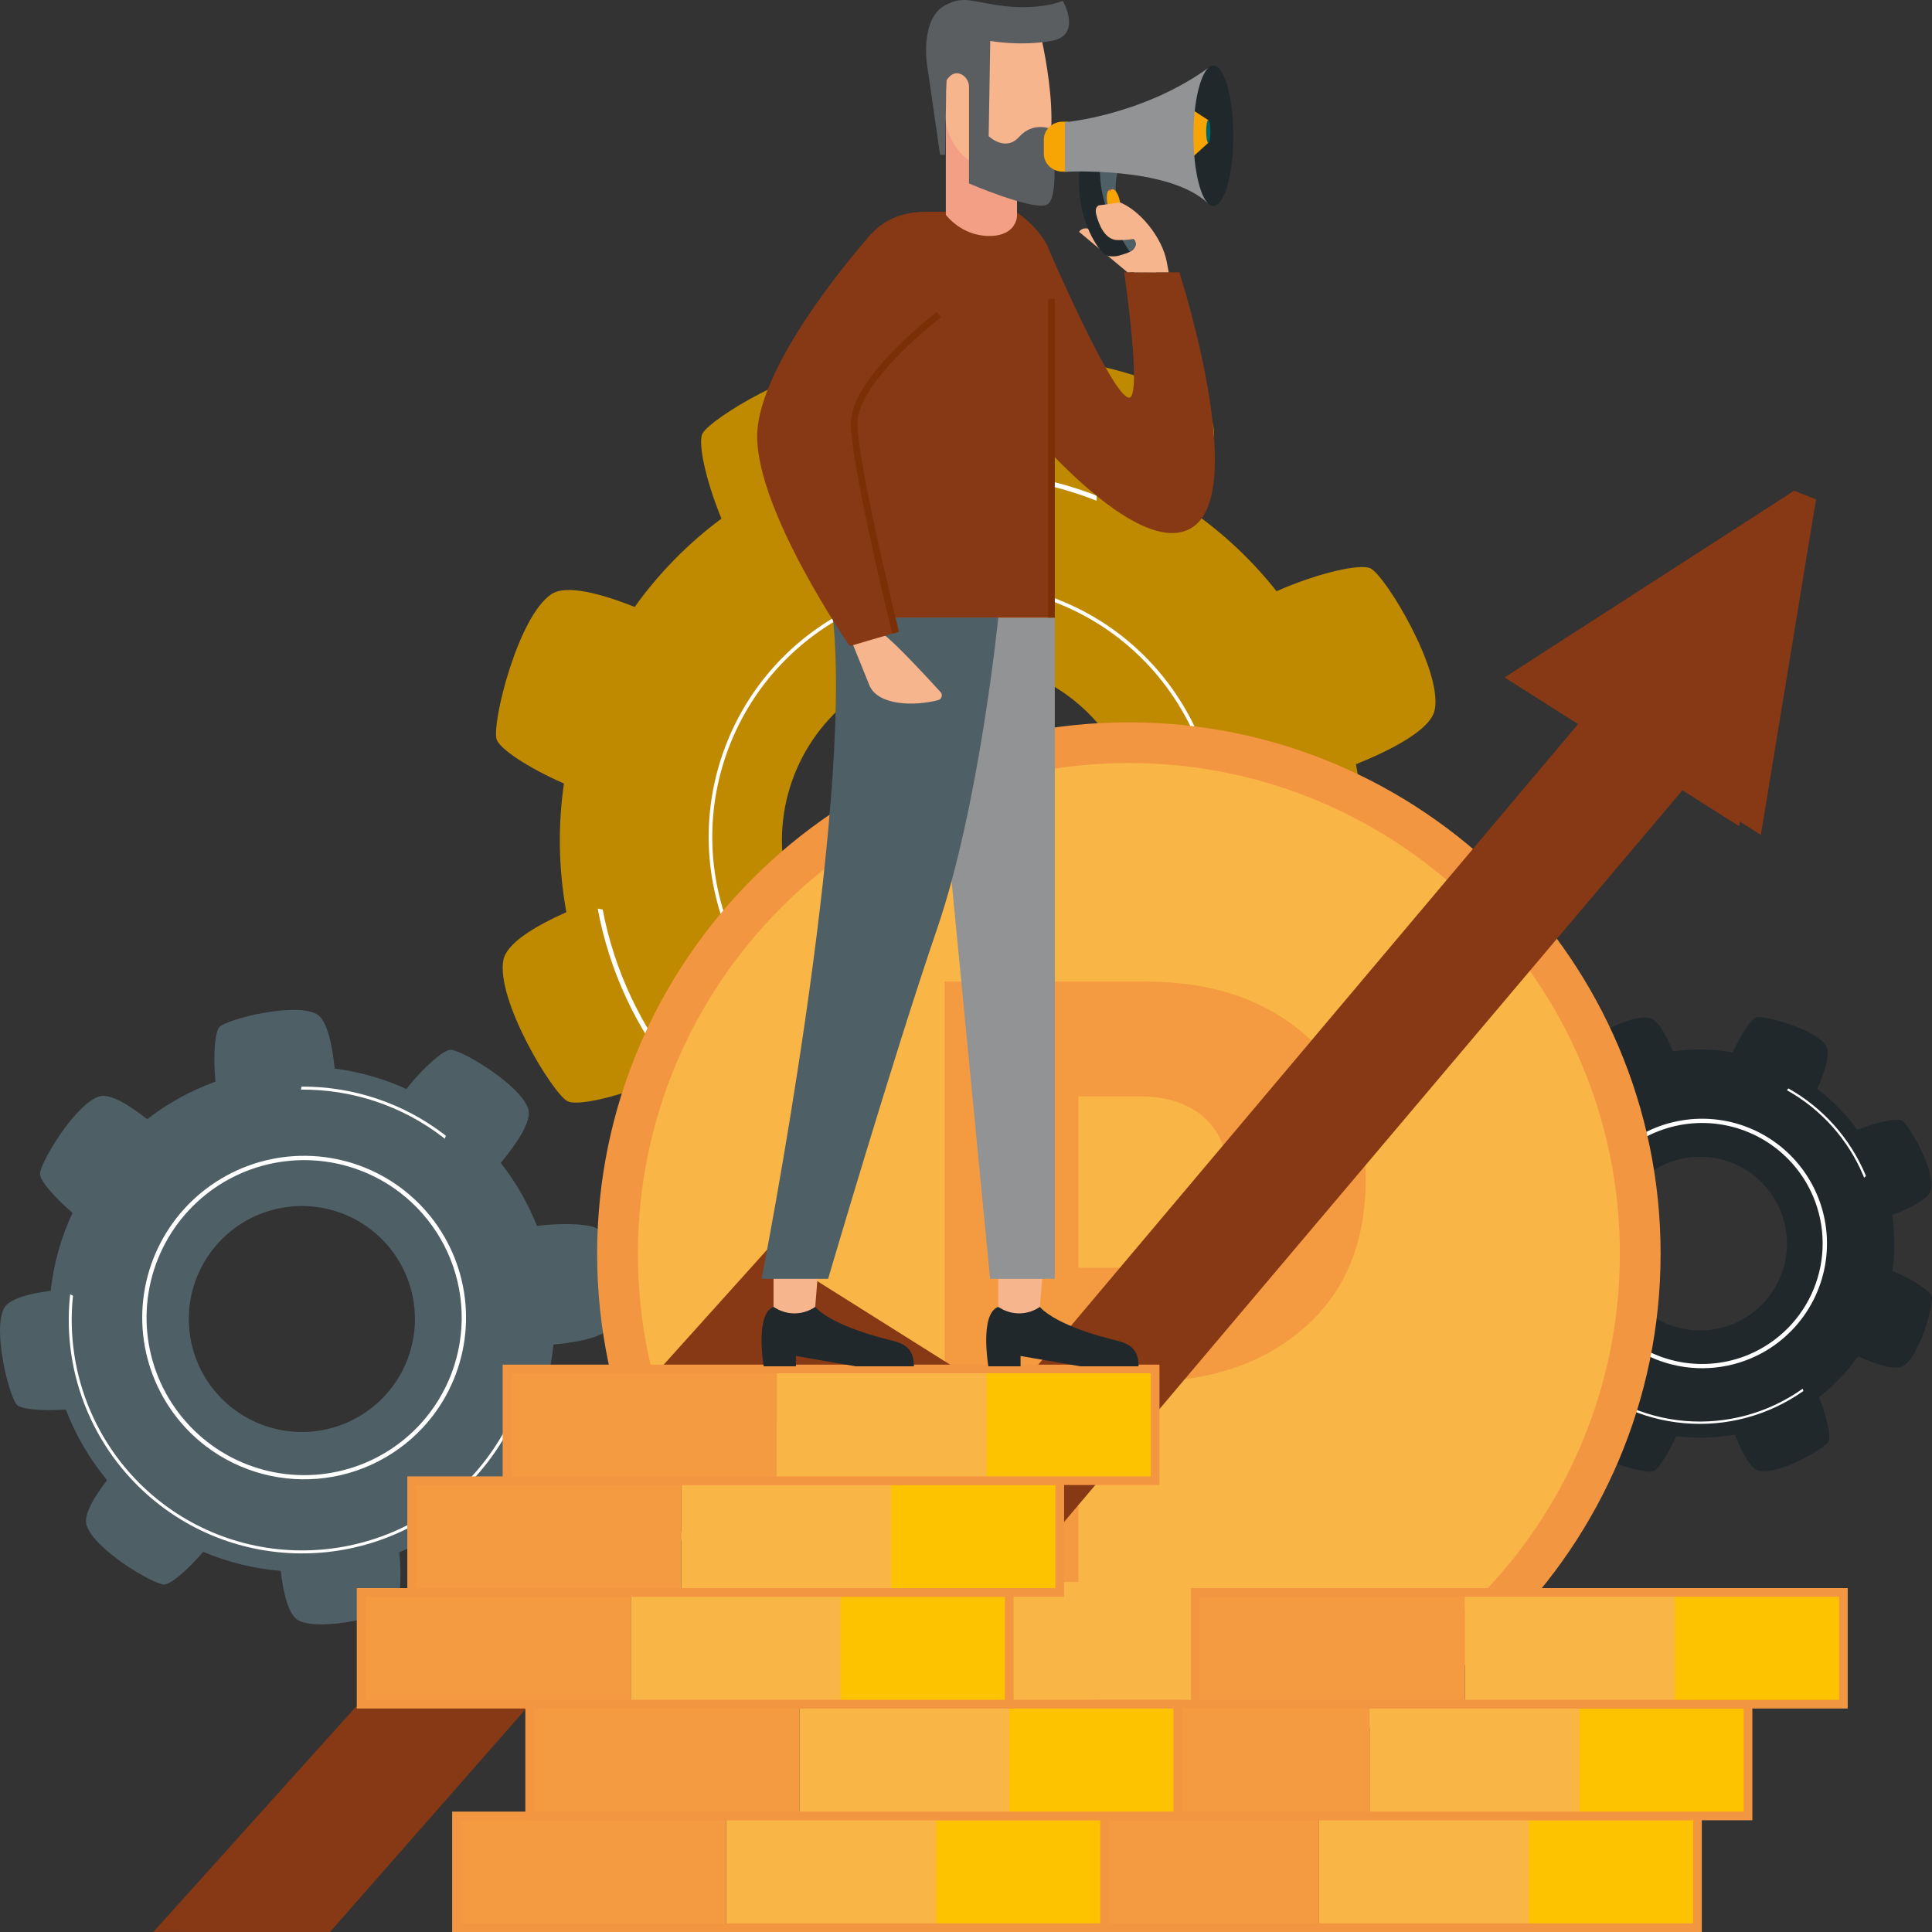 <svg width="252" height="252" viewBox="0 0 252 252" fill="none" xmlns="http://www.w3.org/2000/svg">
<rect x="0" y="0" width="252" height="252" fill="#333333" stroke="none"/>
<g clip-path="url(#clip0_1059_11829)">
<path d="M188.032 121.349C187.621 120.009 183.118 117.092 177.552 114.879C178.068 109.809 177.836 104.691 176.863 99.688C181.717 97.72 186.631 95.137 187.139 92.59C188.168 87.427 180.759 75.194 178.79 74.149C177.53 73.48 172.117 74.652 166.503 77.111C163.373 73.15 159.684 69.664 155.551 66.762C157.598 61.931 159.256 56.609 157.814 54.447C154.893 50.072 140.994 46.654 138.872 47.306C137.537 47.715 134.631 52.187 132.414 57.726C127.286 57.03 122.083 57.103 116.977 57.941C115.04 53.267 112.545 48.691 110.089 48.196C104.923 47.166 92.682 54.57 91.633 56.538C91.011 57.708 91.982 62.475 94.1 67.646C89.752 70.874 85.935 74.761 82.787 79.165C78.378 77.416 73.867 76.203 71.921 77.5C67.543 80.419 64.123 94.308 64.775 96.44C65.141 97.641 68.796 100.108 73.557 102.201C72.751 107.774 72.857 113.44 73.871 118.979C69.781 120.805 66.103 123.014 65.666 125.191C64.637 130.354 72.046 142.589 74.015 143.634C75.092 144.209 79.257 143.419 83.968 141.627C87.447 146.13 91.64 150.033 96.382 153.181C94.787 157.354 93.762 161.492 94.991 163.336C97.912 167.711 111.811 171.129 113.944 170.477C115.147 170.109 117.627 166.44 119.723 161.658C125.242 162.265 130.822 161.986 136.252 160.832C138.125 165.147 140.439 169.137 142.71 169.593C147.876 170.624 160.119 163.217 161.165 161.251C161.792 160.075 160.806 155.267 158.666 150.066C162.769 146.709 166.335 142.746 169.239 138.313C173.884 140.223 178.822 141.666 180.884 140.289C185.262 137.368 188.685 123.47 188.032 121.349ZM117.153 131.522C112.817 129.888 109.063 127.006 106.367 123.239C103.67 119.473 102.151 114.993 102.002 110.364C101.854 105.735 103.082 101.167 105.532 97.236C107.982 93.305 111.543 90.188 115.765 88.28C119.987 86.371 124.681 85.757 129.253 86.515C133.825 87.272 138.069 89.368 141.449 92.536C144.829 95.704 147.193 99.803 148.242 104.313C149.291 108.824 148.978 113.545 147.342 117.878C145.149 123.687 140.736 128.388 135.075 130.947C129.414 133.506 122.967 133.713 117.153 131.522Z" fill="#BF8900"/>
<path d="M114.013 140.371C96.812 133.89 88.095 114.63 94.58 97.443C101.066 80.256 120.339 71.537 137.544 78.021C154.749 84.504 163.46 103.762 156.972 120.951C150.485 138.141 131.215 146.854 114.013 140.371ZM137.374 78.464C120.416 72.073 101.427 80.66 95.024 97.608C88.62 114.556 97.223 133.531 114.181 139.93C131.138 146.33 150.127 137.734 156.531 120.786C162.934 103.838 154.333 84.853 137.374 78.464Z" fill="white"/>
<path d="M173.454 116.86C173.256 116.759 173.06 116.656 172.868 116.546C172.378 119.992 171.512 123.373 170.285 126.63C160.984 151.277 133.355 163.766 108.7 154.473C92.557 148.388 81.622 134.449 78.609 118.633C78.394 118.603 78.178 118.562 77.963 118.516C80.933 134.632 92.036 148.853 108.472 155.054C133.454 164.467 161.436 151.817 170.866 126.85C172.082 123.621 172.95 120.273 173.454 116.86Z" fill="white"/>
<path d="M111.544 64.14C121.655 61.009 132.522 61.339 142.423 65.08C142.626 65.155 142.82 65.243 143.02 65.321C143.02 65.106 143.033 64.891 143.046 64.663C142.91 64.609 142.779 64.551 142.643 64.499C132.654 60.726 121.693 60.378 111.484 63.508C111.499 63.718 111.529 63.927 111.544 64.14Z" fill="white"/>
<path d="M74.997 190.456C74.997 189.576 72.806 187.002 69.852 184.661C71.082 181.698 71.87 178.57 72.19 175.377C75.473 175.07 78.904 174.403 79.67 172.962C81.226 170.038 78.979 161.32 77.98 160.333C77.335 159.7 73.862 159.427 70.035 159.903C68.869 156.948 67.277 154.179 65.311 151.684C67.42 149.141 69.385 146.233 68.907 144.669C67.939 141.503 60.179 136.925 58.776 136.925C57.898 136.925 55.332 139.1 52.998 142.038C50.033 140.691 46.883 139.794 43.652 139.375C43.33 136.207 42.658 132.993 41.27 132.255C38.344 130.7 29.62 132.946 28.632 133.944C28.045 134.535 27.771 137.586 28.105 141.085C24.899 142.245 21.894 143.897 19.198 145.981C16.856 144.131 14.357 142.582 12.956 143.013C9.787 143.978 5.207 151.733 5.207 153.135C5.207 153.925 6.965 156.074 9.458 158.197C7.962 161.411 6.998 164.846 6.604 168.369C3.806 168.731 1.19 169.397 0.534 170.63C-1.022 173.553 1.225 182.271 2.224 183.259C2.77 183.803 5.422 184.081 8.586 183.85C9.864 187.195 11.682 190.307 13.967 193.063C12.245 195.29 10.881 197.6 11.288 198.934C12.256 202.1 20.016 206.677 21.419 206.677C22.212 206.677 24.37 204.911 26.499 202.412C29.717 203.774 33.133 204.612 36.616 204.896C36.962 207.837 37.634 210.661 38.925 211.349C41.851 212.905 50.575 210.659 51.563 209.663C52.153 209.065 52.424 205.989 52.084 202.468C55.164 201.186 58.031 199.442 60.584 197.294C63.04 199.286 65.75 201.05 67.246 200.594C70.423 199.618 75.003 191.859 74.997 190.456ZM30.425 183.758C28.107 181.989 26.366 179.572 25.422 176.814C24.478 174.055 24.374 171.079 25.123 168.262C25.872 165.444 27.441 162.912 29.63 160.986C31.819 159.059 34.531 157.825 37.422 157.439C40.313 157.052 43.254 157.532 45.873 158.816C48.492 160.101 50.67 162.132 52.133 164.654C53.596 167.176 54.278 170.075 54.092 172.985C53.906 175.894 52.861 178.682 51.089 180.998C48.714 184.101 45.204 186.135 41.329 186.653C37.454 187.17 33.532 186.129 30.425 183.758Z" fill="#4F5F66"/>
<path d="M26.848 188.63C23.529 186.096 21.037 182.635 19.686 178.685C18.335 174.736 18.187 170.474 19.259 166.44C20.332 162.406 22.578 158.781 25.713 156.022C28.847 153.264 32.73 151.496 36.87 150.943C41.01 150.39 45.221 151.076 48.971 152.914C52.721 154.753 55.841 157.661 57.936 161.272C60.032 164.882 61.009 169.033 60.745 173.198C60.48 177.364 58.985 181.358 56.449 184.674C53.045 189.116 48.016 192.027 42.467 192.769C36.918 193.51 31.3 192.022 26.848 188.63ZM52.153 155.538C48.922 153.072 45.031 151.619 40.974 151.362C36.917 151.105 32.874 152.056 29.358 154.095C25.841 156.134 23.008 159.169 21.218 162.817C19.427 166.464 18.759 170.561 19.297 174.588C19.836 178.615 21.557 182.392 24.244 185.441C26.93 188.491 30.461 190.676 34.39 191.72C38.319 192.764 42.469 192.621 46.317 191.309C50.164 189.996 53.536 187.573 56.005 184.345C59.312 180.013 60.764 174.546 60.042 169.145C59.319 163.744 56.482 158.851 52.153 155.538Z" fill="white"/>
<path d="M67.022 185.113C66.921 185.016 66.822 184.917 66.727 184.816C65.806 186.804 64.671 188.686 63.341 190.428C53.267 203.603 34.347 206.131 21.163 196.064C17.065 192.93 13.841 188.796 11.802 184.058C9.763 179.321 8.978 174.139 9.52 169.01C9.396 168.951 9.273 168.889 9.152 168.823C8.574 174.04 9.354 179.318 11.417 184.145C13.48 188.971 16.755 193.184 20.927 196.374C34.272 206.572 53.446 204.01 63.651 190.665C64.97 188.94 66.1 187.079 67.022 185.113Z" fill="white"/>
<path d="M39.257 142.124C45.92 142.067 52.411 144.233 57.702 148.281C57.809 148.362 57.917 148.45 58.018 148.534C58.057 148.401 58.106 148.272 58.154 148.141C58.081 148.085 58.012 148.025 57.938 147.971C52.6 143.888 46.055 141.693 39.332 141.733C39.313 141.862 39.287 141.993 39.257 142.124Z" fill="white"/>
<path d="M238.495 188.043C238.827 187.451 238.349 184.902 237.271 182.218C239.221 180.708 240.939 178.921 242.37 176.913C244.679 177.957 247.221 178.817 248.283 178.148C250.435 176.788 252.254 170.116 251.966 169.079C251.78 168.414 249.563 166.909 246.832 165.764C247.178 163.348 247.17 160.895 246.81 158.481C249.178 157.586 251.604 156.394 251.882 155.168C252.441 152.688 249.008 146.682 248.07 146.153C247.482 145.822 244.944 146.295 242.258 147.366C240.792 145.34 239.033 143.543 237.038 142.034C238.028 139.797 238.805 137.398 238.159 136.377C236.801 134.226 230.122 132.406 229.085 132.696C228.467 132.868 227.119 134.796 226.013 137.261C223.432 136.814 220.797 136.773 218.204 137.138C217.343 135.013 216.267 133.027 215.165 132.778C212.683 132.219 206.673 135.65 206.143 136.59C205.846 137.117 206.197 139.218 207.052 141.582C204.83 143.159 202.878 145.085 201.272 147.285C199.268 146.461 197.269 145.91 196.36 146.484C194.208 147.842 192.387 154.514 192.678 155.553C192.837 156.123 194.499 157.317 196.698 158.369C196.278 161.087 196.308 163.856 196.784 166.565C194.789 167.397 192.998 168.417 192.761 169.462C192.202 171.942 195.635 177.948 196.574 178.477C197.103 178.776 199.217 178.421 201.589 177.565C203.22 179.698 205.182 181.556 207.4 183.07C206.512 185.165 205.894 187.305 206.484 188.254C207.842 190.405 214.519 192.224 215.558 191.936C216.18 191.762 217.537 189.815 218.647 187.333C221.19 187.65 223.767 187.577 226.289 187.118C227.169 189.381 228.308 191.59 229.476 191.85C231.965 192.412 237.974 188.981 238.495 188.043ZM211.316 166.616C210.445 164.554 210.205 162.28 210.627 160.081C211.049 157.882 212.114 155.858 213.686 154.264C215.259 152.67 217.27 151.578 219.464 151.126C221.658 150.674 223.937 150.881 226.012 151.723C228.088 152.565 229.867 154.003 231.126 155.855C232.384 157.707 233.064 159.891 233.081 162.129C233.097 164.368 232.45 166.561 231.219 168.432C229.989 170.302 228.231 171.767 226.168 172.639C224.797 173.219 223.325 173.523 221.837 173.534C220.348 173.545 218.872 173.263 217.493 172.704C216.114 172.144 214.858 171.319 213.798 170.274C212.738 169.23 211.895 167.987 211.316 166.616Z" fill="#21282B"/>
<path d="M207.015 168.531C205.761 165.566 205.416 162.296 206.022 159.134C206.627 155.973 208.158 153.062 210.419 150.77C212.68 148.478 215.571 146.907 218.725 146.257C221.88 145.606 225.156 145.905 228.141 147.115C231.125 148.326 233.684 150.394 235.492 153.057C237.301 155.72 238.279 158.86 238.302 162.079C238.325 165.297 237.393 168.451 235.622 171.14C233.852 173.829 231.324 175.933 228.357 177.186C224.378 178.862 219.896 178.891 215.895 177.268C211.894 175.646 208.701 172.503 207.015 168.531ZM236.504 156.078C235.294 153.214 233.261 150.774 230.662 149.065C228.064 147.356 225.016 146.455 221.905 146.477C218.795 146.499 215.76 147.442 213.186 149.187C210.612 150.932 208.613 153.401 207.443 156.282C206.272 159.162 205.983 162.324 206.612 165.369C207.24 168.414 208.758 171.204 210.973 173.387C213.188 175.569 216.001 177.046 219.057 177.631C222.112 178.216 225.272 177.882 228.138 176.672C231.976 175.046 235.013 171.964 236.581 168.104C238.15 164.243 238.122 159.918 236.504 156.078Z" fill="white"/>
<path d="M235.217 181.441C235.187 181.34 235.159 181.226 235.133 181.134C230.673 184.311 225.229 185.801 219.772 185.34C214.314 184.878 209.198 182.494 205.336 178.613C201.474 174.732 199.117 169.607 198.685 164.15C198.254 158.694 199.775 153.262 202.979 148.823C202.917 148.737 202.859 148.646 202.803 148.556C199.535 153.037 197.966 158.533 198.377 164.062C198.787 169.592 201.15 174.796 205.043 178.747C208.937 182.697 214.109 185.137 219.635 185.63C225.162 186.124 230.684 184.639 235.217 181.441Z" fill="white"/>
<path d="M233.069 142.197C237.537 144.694 241.043 148.609 243.031 153.323C243.071 153.417 243.106 153.514 243.145 153.611C243.222 153.538 243.304 153.469 243.384 153.396C243.358 153.331 243.334 153.265 243.308 153.2C241.299 148.449 237.769 144.499 233.271 141.969C233.207 142.045 233.138 142.12 233.069 142.197Z" fill="white"/>
<path d="M194.408 210.901C220.455 184.871 220.455 142.668 194.408 116.637C168.36 90.607 126.128 90.607 100.081 116.637C74.033 142.668 74.033 184.871 100.081 210.901C126.128 236.931 168.36 236.931 194.408 210.901Z" fill="#F9B646"/>
<path d="M147.243 232.838C109.002 232.838 77.888 201.745 77.888 163.527C77.888 125.31 109.002 94.216 147.243 94.216C185.484 94.216 216.6 125.31 216.6 163.527C216.6 201.745 185.486 232.838 147.243 232.838ZM147.243 99.527C111.929 99.527 83.202 128.237 83.202 163.527C83.202 198.817 111.929 227.527 147.243 227.527C182.557 227.527 211.286 198.817 211.286 163.527C211.286 128.237 182.557 99.527 147.243 99.527Z" fill="#F39642"/>
<path d="M123.213 206.357V128.031H149.486C157.969 128.031 164.864 130.325 170.169 134.914C175.474 139.503 178.129 145.813 178.133 153.843C178.133 162.065 175.462 168.514 170.119 173.192C164.777 177.87 157.827 180.209 149.271 180.209H140.676V206.357H123.213ZM140.676 165.351H148.108C151.855 165.351 154.812 164.378 156.979 162.432C159.145 160.486 160.228 157.661 160.227 153.957C160.227 150.396 159.19 147.681 157.116 145.811C155.043 143.941 152.206 143.005 148.605 143.002H140.676V165.351Z" fill="#F49B42"/>
<path d="M217.233 85.427L133.697 184.534L102.376 164.712L23.852 252H43.043L105.3 181.091L136.549 201.171L227.244 93.853L217.233 85.427Z" fill="#863914"/>
<path d="M199.083 89.495L229.679 108.897L236.877 65.132L234 64L199.083 89.495Z" fill="#863914"/>
<path d="M214.395 84.293L131.441 182.725L100.066 162.994L20 251.995H39.215L102.462 179.957L134.112 199.863L224.407 92.721L214.395 84.293Z" fill="#863914"/>
<path d="M196.246 88.363L226.841 107.765L234.039 64L196.246 88.363Z" fill="#863914"/>
<path d="M172.05 236.859H136.881V251.434H172.05V236.859Z" fill="#F49B42"/>
<path d="M221.411 236.859H192.878V251.434H221.411V236.859Z" fill="#FDC300"/>
<path d="M199.423 236.859H172.05V251.434H199.423V236.859Z" fill="#F9B646"/>
<path d="M221.977 252H136.308V236.297H221.977V252ZM137.447 250.871H220.845V237.424H137.447V250.871Z" fill="#F39642"/>
<path d="M178.641 222.283H143.472V236.859H178.641V222.283Z" fill="#F49B42"/>
<path d="M228.002 222.283H199.469V236.859H228.002V222.283Z" fill="#FDC300"/>
<path d="M206.014 222.283H178.641V236.859H206.014V222.283Z" fill="#F9B646"/>
<path d="M228.568 237.424H142.899V221.722H228.568V237.424ZM144.038 236.295H227.438V222.849H144.038V236.295Z" fill="#F39642"/>
<path d="M191.08 207.708H155.911V222.283H191.08V207.708Z" fill="#F49B42"/>
<path d="M240.441 207.708H211.908V222.283H240.441V207.708Z" fill="#FDC300"/>
<path d="M218.454 207.708H191.08V222.283H218.454V207.708Z" fill="#F9B646"/>
<path d="M241.007 222.849H155.338V207.146H241.007V222.849ZM156.486 221.72H239.886V208.273H156.486V221.72Z" fill="#F39642"/>
<path d="M94.718 236.859H59.548V251.434H94.718V236.859Z" fill="#F49B42"/>
<path d="M144.079 236.859H115.545V251.434H144.079V236.859Z" fill="#FDC300"/>
<path d="M122.091 236.859H94.718V251.434H122.091V236.859Z" fill="#F9B646"/>
<path d="M144.647 252H58.978V236.297H144.647V252ZM60.117 250.871H143.515V237.424H60.115L60.117 250.871Z" fill="#F39642"/>
<path d="M104.266 222.283H69.097V236.859H104.266V222.283Z" fill="#F49B42"/>
<path d="M153.629 222.283H125.096V236.859H153.629V222.283Z" fill="#FDC300"/>
<path d="M131.64 222.283H104.266V236.859H131.64V222.283Z" fill="#F9B646"/>
<path d="M154.193 237.424H68.524V221.722H154.193V237.424ZM69.663 236.293H153.063V222.849H69.663V236.293Z" fill="#F39642"/>
<path d="M82.279 207.708H47.109V222.283H82.279V207.708Z" fill="#F49B42"/>
<path d="M131.64 207.708H103.106V222.283H131.64V207.708Z" fill="#FDC300"/>
<path d="M109.652 207.708H82.279V222.283H109.652V207.708Z" fill="#F9B646"/>
<path d="M132.206 222.849H46.537V207.146H132.206V222.849ZM47.675 221.717H131.073V208.273H47.675V221.717Z" fill="#F39642"/>
<path d="M88.87 193.132H53.7V207.708H88.87V193.132Z" fill="#F49B42"/>
<path d="M138.23 193.132H109.697V207.708H138.23V193.132Z" fill="#FDC300"/>
<path d="M116.243 193.132H88.87V207.708H116.243V193.132Z" fill="#F9B646"/>
<path d="M138.797 208.273H53.128V192.571H138.797V208.273ZM54.266 207.146H137.664V193.702H54.266V207.146Z" fill="#F39642"/>
<path d="M101.309 178.557H66.139V193.132H101.309V178.557Z" fill="#F49B42"/>
<path d="M150.67 178.557H122.136V193.132H150.67V178.557Z" fill="#FDC300"/>
<path d="M128.682 178.557H101.309V193.132H128.682V178.557Z" fill="#F9B646"/>
<path d="M151.236 193.698H65.567V177.995H151.236V193.698ZM66.706 192.566H150.106V179.122H66.706V192.566Z" fill="#F39642"/>
<path d="M135.635 170.462C135.635 170.462 137.27 172.725 144.981 174.687C146.679 175.117 148.509 175.414 148.509 178.212H140.897L133.116 176.868V178.212H128.914C128.914 178.212 127.744 171.344 130.206 170.469L135.635 170.462Z" fill="#21282B"/>
<path d="M136.037 165.53L135.637 170.462C134.886 170.982 134.002 171.275 133.089 171.306C132.176 171.336 131.274 171.103 130.49 170.634L130.2 170.462V165.53H136.037Z" fill="#F7B58E"/>
<path d="M106.333 170.462C106.333 170.462 107.969 172.725 115.679 174.687C117.375 175.117 119.207 175.414 119.207 178.212H111.596L103.814 176.868V178.212H99.611C99.611 178.212 98.442 171.344 100.902 170.469L106.333 170.462Z" fill="#21282B"/>
<path d="M106.733 165.53L106.333 170.462C105.582 170.982 104.697 171.275 103.784 171.306C102.871 171.336 101.968 171.103 101.184 170.634L100.896 170.462V165.53H106.733Z" fill="#F7B58E"/>
<path d="M137.583 80.566V166.803H129.143L120.791 80.566H137.583Z" fill="#919395"/>
<path d="M130.208 80.546C130.208 80.546 127.78 104.971 122.203 121.233C116.626 137.495 108.016 166.803 108.016 166.803H99.333C99.333 166.803 111.387 105.683 108.632 80.546H130.208Z" fill="#4F5F66"/>
<path d="M136.496 31.835C136.496 31.835 145.093 51.873 147.275 51.873C149.021 51.873 146.629 35.512 146.629 35.512H153.829C153.829 35.512 162.885 63.553 155.683 68.677C148.481 73.8 132.664 54.176 132.664 54.176L136.496 31.835Z" fill="#863914"/>
<path d="M110.853 83.089L113.457 89.527C114.712 92.056 119.323 92.121 122.386 91.316C122.489 91.285 122.583 91.229 122.659 91.152C122.735 91.075 122.791 90.98 122.82 90.876C122.85 90.773 122.853 90.663 122.83 90.558C122.806 90.452 122.756 90.354 122.685 90.273C121.004 88.43 116.641 83.708 115.128 82.652L110.853 83.089Z" fill="#F7B58E"/>
<path d="M132.655 27.703C132.655 27.703 137.146 30.747 137.146 34.236V80.546H110.836V37.25C110.836 37.25 111.374 27.622 120.791 27.622C130.208 27.622 132.655 27.703 132.655 27.703Z" fill="#863914"/>
<path d="M136.709 80.566V38.975L137.583 39.003V80.566H136.709Z" fill="#7B2F06"/>
<path d="M123.37 15.918V28.017C123.37 28.017 125.382 30.779 129.018 30.779C132.653 30.779 132.655 28.159 132.655 28.159V20.403L127.274 19.002L123.37 15.918Z" fill="#F39F85"/>
<path d="M133.118 22.702C134.238 22.668 135.271 22.487 135.82 22.001C139.048 16.858 135.37 2.994 135.37 2.994L123.652 5.094L123.277 14.384C123.228 15.607 123.468 16.824 123.977 17.937C124.486 19.051 125.249 20.029 126.207 20.792C128.275 22.088 130.677 22.752 133.118 22.702Z" fill="#F7B58E"/>
<path d="M129.164 5.337C129.164 5.337 133.054 6.064 137.146 5.337C141.237 4.61 138.62 0.103 138.62 0.103C138.62 0.103 135.591 1.486 130.208 0.69C126.577 0.155 125.6 -0.551 123.273 0.69C120.109 2.377 120.873 8.092 120.873 8.092L122.618 20.186H123.264C123.264 20.186 123.424 12.995 123.424 10.547C124.108 9.432 124.851 9.432 125.421 9.71C125.721 9.87 125.971 10.11 126.142 10.404C126.314 10.697 126.4 11.033 126.392 11.373V23.928C126.392 23.928 134.393 27.37 136.429 26.75C138.465 26.131 137.113 16.821 137.113 16.821C137.113 16.821 134.765 15.804 132.946 17.839C131.127 19.874 128.958 17.759 128.958 17.759L129.164 5.337Z" fill="#5A5E60"/>
<path d="M152.439 35.516L152.181 34.135C151.619 31.074 148.694 27.269 145.745 26.271H142.688L143.635 32.797L147.94 35.516H152.439Z" fill="#F7B58E"/>
<path d="M144.899 32.072L150.853 35.514C150.853 35.514 147.118 35.475 147.056 35.514L140.753 30.244C140.753 30.244 141.212 29.323 142.639 30.1C143.521 30.593 144.291 31.265 144.899 32.072Z" fill="#F7B58E"/>
<path d="M113.636 30.519C113.636 30.519 98.763 47.033 98.763 56.93C98.763 66.827 110.836 84.272 110.836 84.272L116.8 82.527C116.8 82.527 111.419 60.941 111.419 55.209C111.419 49.476 122.476 41.038 122.476 41.038" fill="#863914"/>
<path d="M111.854 55.198C111.854 60.145 116.232 78.214 117.261 82.428C116.96 82.51 116.83 82.534 116.378 82.643C115.113 77.44 110.98 60.057 110.98 55.19C110.98 49.3 121.742 41.031 122.207 40.681L122.737 41.376C122.629 41.466 111.854 49.737 111.854 55.198Z" fill="#7B2F06"/>
<path d="M140.915 21.263C140.915 21.263 139.686 27.66 143.64 32.797C143.918 33.137 144.316 33.358 144.752 33.414C145.669 33.537 146.313 33.217 146.808 33.075C147.54 32.859 147.884 32.494 148.054 32.182C148.121 32.044 148.148 31.891 148.133 31.739C148.117 31.588 148.061 31.443 147.968 31.322C147.165 30.13 144.69 26.028 145.816 22.397C143.706 20.691 140.915 21.263 140.915 21.263Z" fill="#21282B"/>
<path d="M147.357 32.851C147.512 32.791 147.653 32.701 147.772 32.586C147.892 32.471 147.988 32.334 148.054 32.182C148.121 32.044 148.148 31.891 148.133 31.74C148.117 31.588 148.061 31.443 147.968 31.322C147.165 30.13 144.69 26.028 145.816 22.397C145.134 21.857 144.334 21.488 143.48 21.321C143.355 25.307 144.216 27.964 147.357 32.851Z" fill="#4F5F66"/>
<path d="M144.445 26.538C144.632 27.454 145.077 28.136 145.437 28.063C145.796 27.989 145.936 27.185 145.749 26.271C145.562 25.357 145.116 24.672 144.757 24.746C144.397 24.819 144.257 25.623 144.445 26.538Z" fill="#F6A505"/>
<path d="M144.684 24.774L145.062 24.683L145.034 24.875L144.783 24.974L144.684 24.774Z" fill="#E7365E"/>
<path d="M145.351 28.065L145.811 27.977L145.288 27.899L145.351 28.065Z" fill="#E7365E"/>
<path d="M144.752 26.475C144.94 27.392 145.385 28.073 145.745 27.998C146.104 27.923 146.244 27.123 146.057 26.206C145.87 25.29 145.424 24.61 145.062 24.683C144.701 24.756 144.563 25.559 144.752 26.475Z" fill="#F6A505"/>
<path d="M139.309 15.873H138.603C137.255 15.873 136.153 16.922 136.153 18.204V20.058C136.153 21.349 137.255 22.39 138.603 22.39H139.309V15.873Z" fill="#F6A505"/>
<path d="M160.864 17.707C160.864 22.765 159.701 26.864 158.266 26.864C156.83 26.864 155.668 22.765 155.668 17.707C155.668 12.65 156.83 8.548 158.266 8.548C159.701 8.548 160.864 12.65 160.864 17.707Z" fill="#21282B"/>
<path d="M155.551 14.332L157.607 15.668V18.63L155.489 20.549L154.757 16.697L155.551 14.332Z" fill="#F6A505"/>
<path d="M155.668 17.707C155.668 13.457 156.49 9.893 157.605 8.86C148.995 15.068 138.904 15.944 138.904 15.944V22.407C138.904 22.407 152.553 21.642 157.605 26.566C156.486 25.526 155.668 21.96 155.668 17.707Z" fill="#919395"/>
<path d="M157.887 17.142C157.887 17.963 157.762 18.63 157.607 18.63C157.452 18.63 157.325 17.963 157.325 17.142C157.325 16.32 157.452 15.655 157.607 15.655C157.762 15.655 157.887 16.32 157.887 17.142Z" fill="#00666B"/>
<path d="M149.128 30.777C148.913 30.855 148.181 31.319 145.803 31.319C144.081 31.319 143.293 29.192 143.005 28.035C142.901 27.628 142.809 27.049 143.319 26.789L146.1 26.404L149.128 30.777Z" fill="#F7B58E"/>
</g>
<defs>
<clipPath id="clip0_1059_11829">
<rect width="252" height="252" fill="white"/>
</clipPath>
</defs>
</svg>
